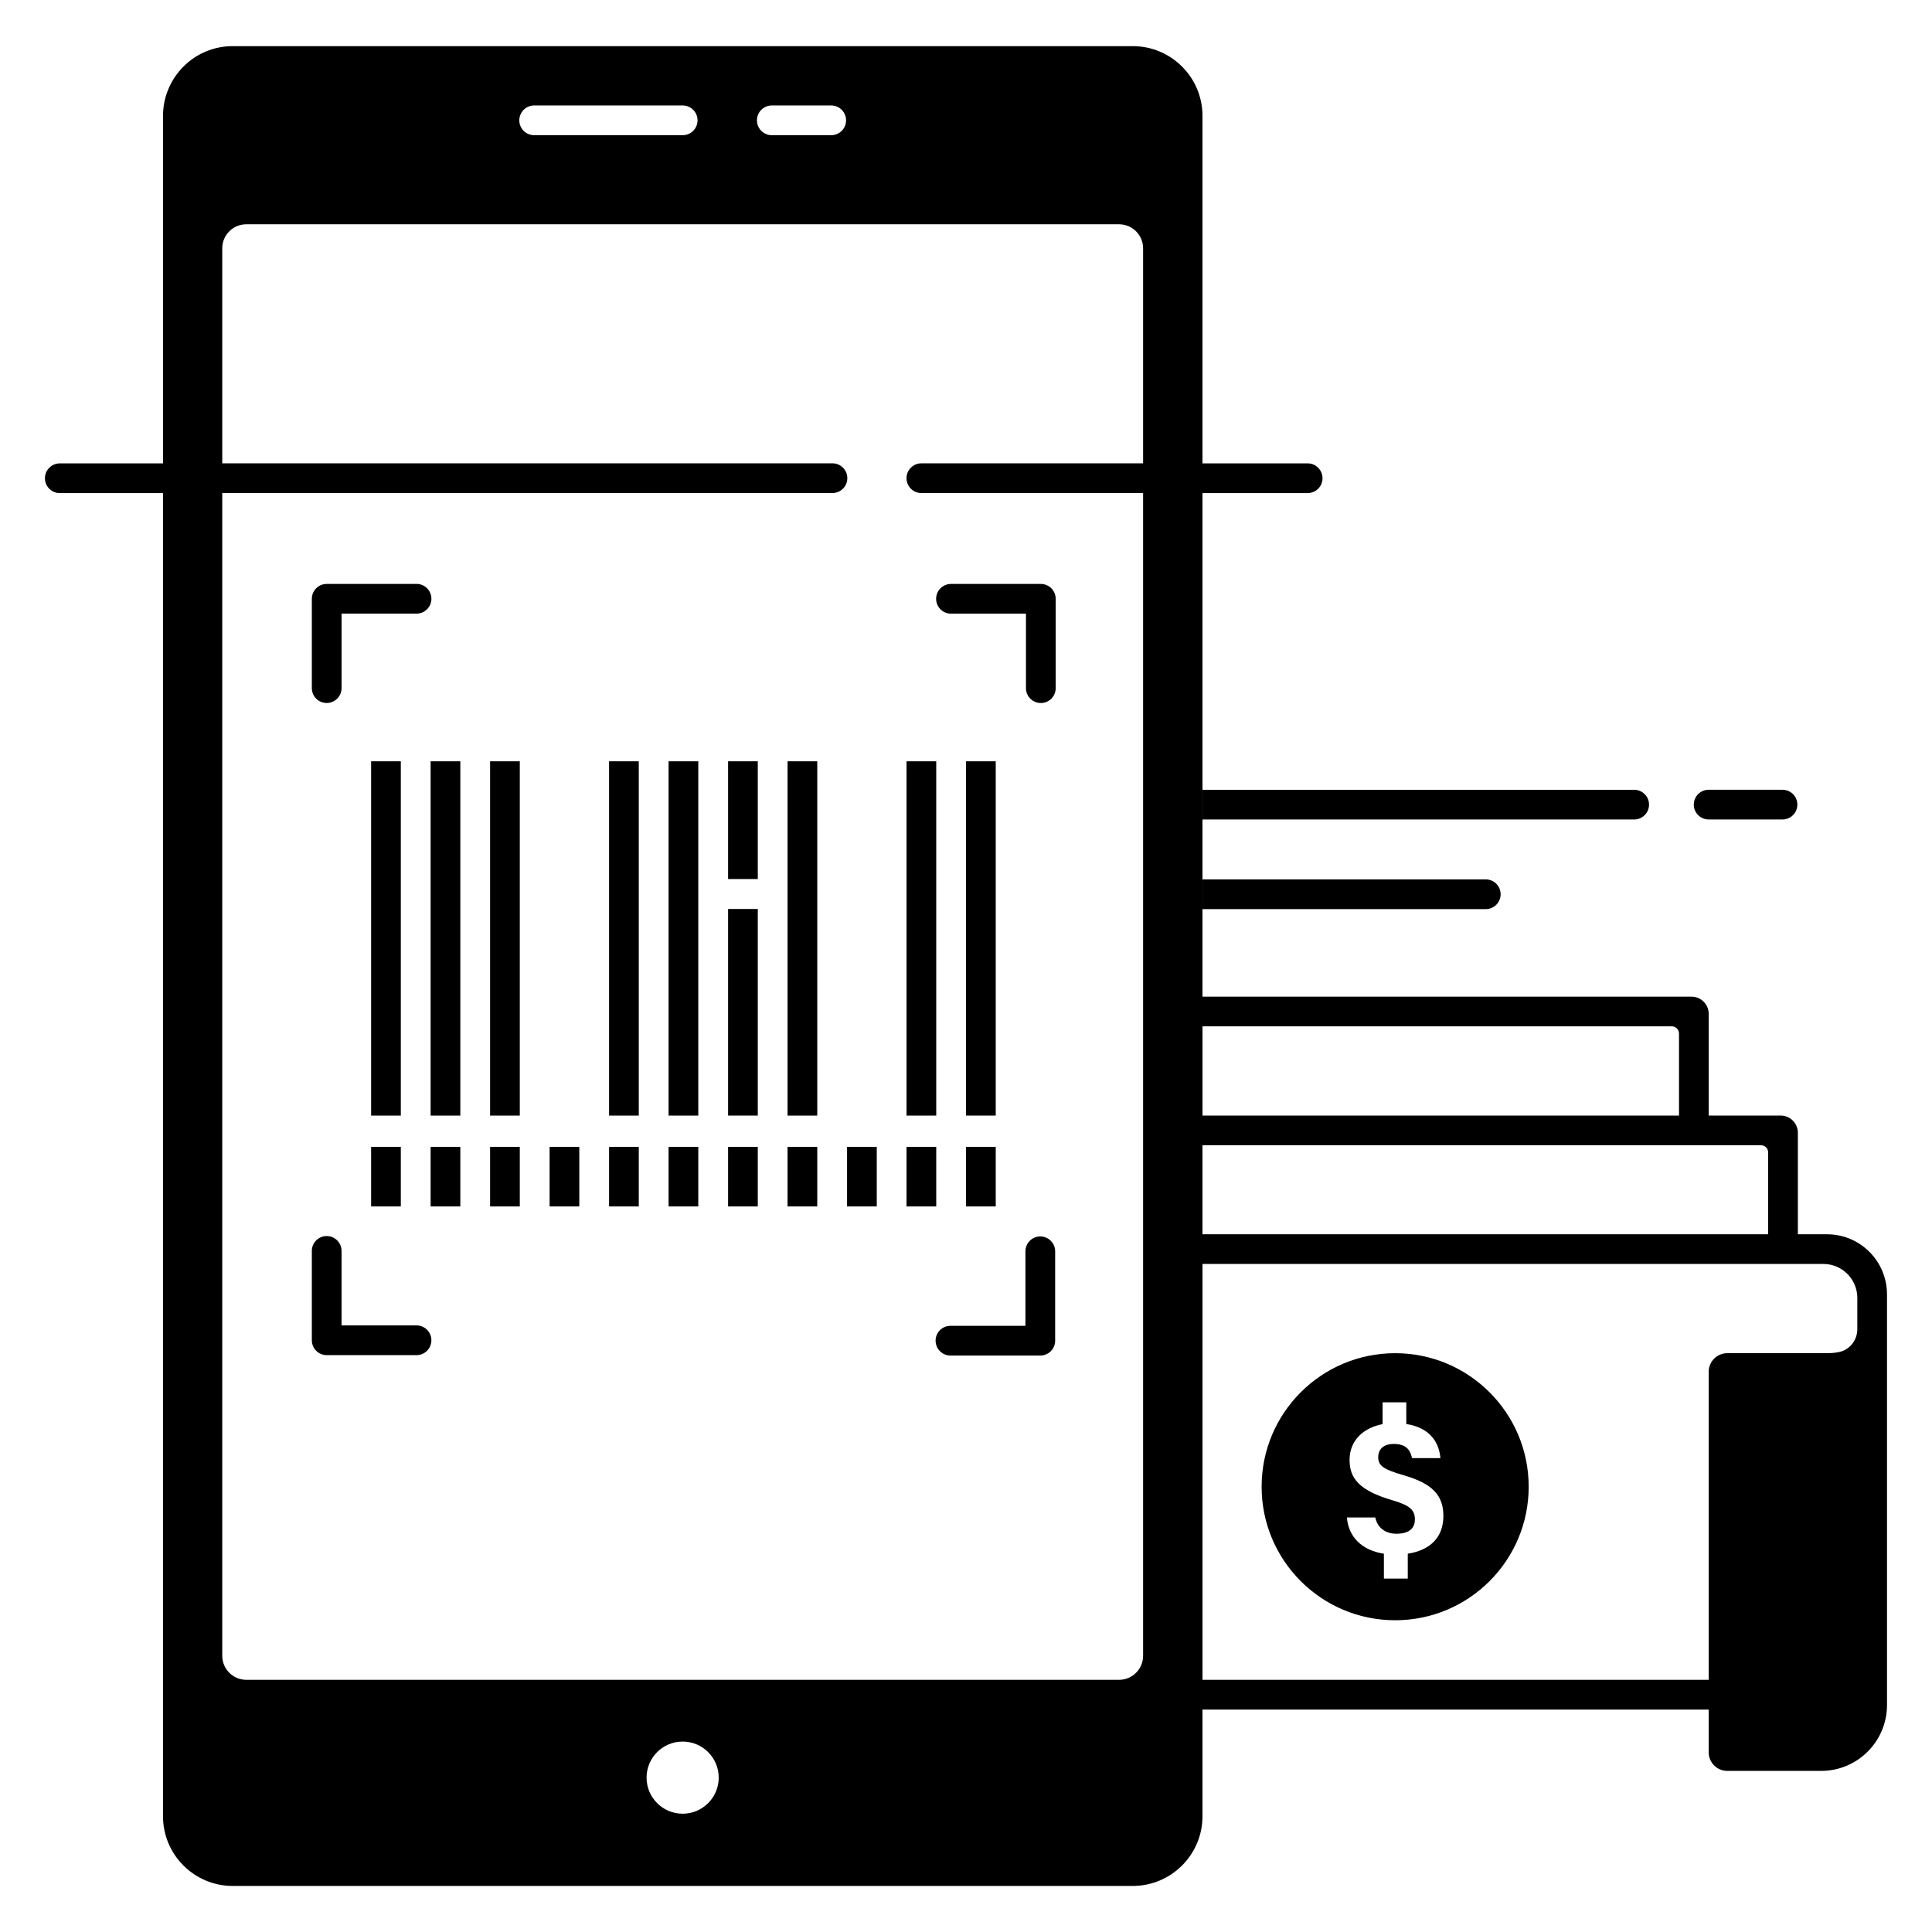 <?xml version="1.0" encoding="UTF-8"?>
<!-- Uploaded to: ICON Repo, www.svgrepo.com, Generator: ICON Repo Mixer Tools -->
<svg fill="#000000" width="800px" height="800px" version="1.1" viewBox="144 144 512 512" xmlns="http://www.w3.org/2000/svg">
 <g>
  <path d="m644.07 486.93c-0.039-8.746-7.133-15.832-15.883-15.832h-7.734v-26.902c0-2.519-2.047-4.566-4.566-4.566h-19.059v-26.941c0-2.519-2.047-4.566-4.566-4.566h-129.59v-133.45h27.871c2.176 0 3.938-1.762 3.938-3.938 0-2.172-1.762-3.938-3.938-3.938h-27.871v-92.082c0-10.207-8.281-18.488-18.488-18.488h-238.5c-4.492 0-8.629 1.602-11.828 4.277-2.426 2.019-4.324 4.66-5.461 7.672-0.777 2.031-1.195 4.231-1.195 6.535v92.086l-27.355 0.004c-2.172 0-3.938 1.762-3.938 3.938 0 2.172 1.762 3.938 3.938 3.938h27.352v350.63c0 10.207 8.281 18.488 18.488 18.488h238.5c10.207 0 18.488-8.281 18.488-18.488v-28.246l134.15-0.004v11.328c0 2.715 2.203 4.922 4.922 4.922h24.875c9.633 0 17.457-7.812 17.457-17.457v-108.98c0 0.016-0.012 0.035-0.012 0.062zm-33.395-39.43c1.051 0 1.906 0.855 1.906 1.906v21.688l-149.91 0.004v-23.594l126.28-0.004zm-23.629-31.508c1.055 0 1.91 0.855 1.91 1.91v21.727h-126.28v-23.637zm-238.51-244.04h15.742c2.172 0 3.938 1.762 3.938 3.938 0 2.172-1.762 3.938-3.938 3.938h-15.742c-2.172 0-3.938-1.762-3.938-3.938 0.004-2.176 1.766-3.938 3.938-3.938zm-62.977 0h39.359c2.172 0 3.938 1.762 3.938 3.938 0 2.172-1.762 3.938-3.938 3.938h-39.359c-2.172 0-3.938-1.762-3.938-3.938 0.004-2.176 1.766-3.938 3.938-3.938zm39.348 452.7c-5.277 0-9.559-4.281-9.559-9.559s4.281-9.559 9.559-9.559c5.281 0 9.562 4.281 9.562 9.559-0.004 5.277-4.285 9.559-9.562 9.559zm115.66-35.484h-231.3c-3.516 0-6.367-2.852-6.367-6.367v-308.14h161.71c2.172 0 3.938-1.762 3.938-3.938 0-2.172-1.762-3.938-3.938-3.938l-161.71 0.004v-56.984c0-3.516 2.852-6.367 6.367-6.367h231.3c3.516 0 6.367 2.852 6.367 6.367v56.984h-58.758c-2.172 0-3.938 1.762-3.938 3.938 0 2.172 1.762 3.938 3.938 3.938h58.758v308.14c0 3.512-2.852 6.363-6.367 6.363zm195.64-92.918c0 2.922-2.035 5.519-4.922 6.07-0.953 0.188-1.949 0.285-2.961 0.285h-26.578c-2.715 0-4.922 2.203-4.922 4.922v81.645h-134.15v-110.22l164.52 0.012c0.543 0 1.082 0.051 1.594 0.137 0.523 0.098 1.023 0.234 1.504 0.402 0.277 0.098 0.551 0.219 0.809 0.344 3.019 1.457 5.106 4.547 5.106 8.129z"/>
  <path d="m513.73 502.61c-19.543 0-35.387 15.844-35.387 35.387 0 19.543 15.844 35.387 35.387 35.387 19.543 0 35.387-15.844 35.387-35.387 0-19.543-15.844-35.387-35.387-35.387zm3.344 53.133v6.598h-6.328v-6.59c-5.953-0.918-9.398-4.543-9.801-9.605h7.516c0.574 2.672 2.59 4.312 5.621 4.312 3.754 0 4.879-1.809 4.879-3.805 0-2.504-1.332-3.719-6.062-5.102-8.699-2.559-11.25-5.793-11.25-10.66 0-5.289 3.824-8.551 8.754-9.48v-5.785h6.281v5.75c6.305 0.984 8.676 4.871 9.039 9.035h-7.519c-0.344-1.426-0.961-3.754-4.848-3.754-3.156 0-4.117 1.875-4.117 3.473 0 2.215 1.18 3.211 6.688 4.809 7.637 2.184 10.586 5.309 10.586 10.809 0.004 5.906-3.797 9.141-9.438 9.996z"/>
  <path d="m462.68 353.31v7.852c0.09 0.012 0.188 0.012 0.285 0.012h114.11c2.164 0 3.938-1.762 3.938-3.938s-1.77-3.938-3.938-3.938h-114.11c-0.098 0-0.195 0-0.285 0.012z"/>
  <path d="m596.81 361.17h19.57c2.172 0 3.938-1.762 3.938-3.938 0-2.172-1.762-3.938-3.938-3.938h-19.57c-2.172 0-3.938 1.762-3.938 3.938s1.766 3.938 3.938 3.938z"/>
  <path d="m462.96 377.05c-0.098 0-0.195 0-0.285 0.012v7.852c0.09 0.012 0.188 0.012 0.285 0.012h74.785c2.176 0 3.938-1.762 3.938-3.938s-1.762-3.938-3.938-3.938z"/>
  <path d="m230.58 330.3c2.172 0 3.938-1.762 3.938-3.938v-19.746h19.871c2.172 0 3.938-1.762 3.938-3.938 0-2.172-1.762-3.938-3.938-3.938l-23.809 0.004c-2.172 0-3.938 1.762-3.938 3.938v23.684c0 2.172 1.762 3.934 3.938 3.934z"/>
  <path d="m419.83 298.75h-23.809c-2.172 0-3.938 1.762-3.938 3.938 0 2.172 1.762 3.938 3.938 3.938h19.871v19.746c0 2.172 1.762 3.938 3.938 3.938 2.172 0 3.938-1.762 3.938-3.938v-23.684c0-2.176-1.766-3.938-3.938-3.938z"/>
  <path d="m254.39 495.25h-19.875v-19.746c0-2.172-1.762-3.938-3.938-3.938-2.172 0-3.938 1.762-3.938 3.938v23.684c0 2.172 1.762 3.938 3.938 3.938h23.809c2.172 0 3.938-1.762 3.938-3.938s-1.762-3.938-3.934-3.938z"/>
  <path d="m419.69 471.67c-2.172 0-3.938 1.762-3.938 3.938v19.75h-19.871c-2.172 0-3.938 1.762-3.938 3.938 0 2.172 1.762 3.938 3.938 3.938h23.809c2.172 0 3.938-1.762 3.938-3.938v-23.684c0-2.176-1.762-3.941-3.938-3.941z"/>
  <path d="m242.35 345.75h7.871v93.891h-7.871z"/>
  <path d="m258.12 345.75h7.871v93.891h-7.871z"/>
  <path d="m273.88 345.75h7.871v93.891h-7.871z"/>
  <path d="m305.41 345.75h7.871v93.891h-7.871z"/>
  <path d="m321.18 345.75h7.871v93.891h-7.871z"/>
  <path d="m336.95 384.89h7.871v54.746h-7.871z"/>
  <path d="m336.95 345.75h7.871v31.203h-7.871z"/>
  <path d="m352.71 345.75h7.871v93.891h-7.871z"/>
  <path d="m384.24 345.75h7.871v93.891h-7.871z"/>
  <path d="m400.01 345.75h7.871v93.887h-7.871z"/>
  <path d="m242.35 447.93h7.871v15.793h-7.871z"/>
  <path d="m258.12 447.93h7.871v15.793h-7.871z"/>
  <path d="m273.88 447.93h7.871v15.793h-7.871z"/>
  <path d="m289.65 447.93h7.871v15.793h-7.871z"/>
  <path d="m305.41 447.93h7.871v15.793h-7.871z"/>
  <path d="m321.18 447.93h7.871v15.793h-7.871z"/>
  <path d="m336.95 447.93h7.871v15.793h-7.871z"/>
  <path d="m352.71 447.93h7.871v15.793h-7.871z"/>
  <path d="m368.48 447.93h7.871v15.793h-7.871z"/>
  <path d="m384.24 447.93h7.871v15.793h-7.871z"/>
  <path d="m400.01 447.93h7.871v15.793h-7.871z"/>
 </g>
</svg>